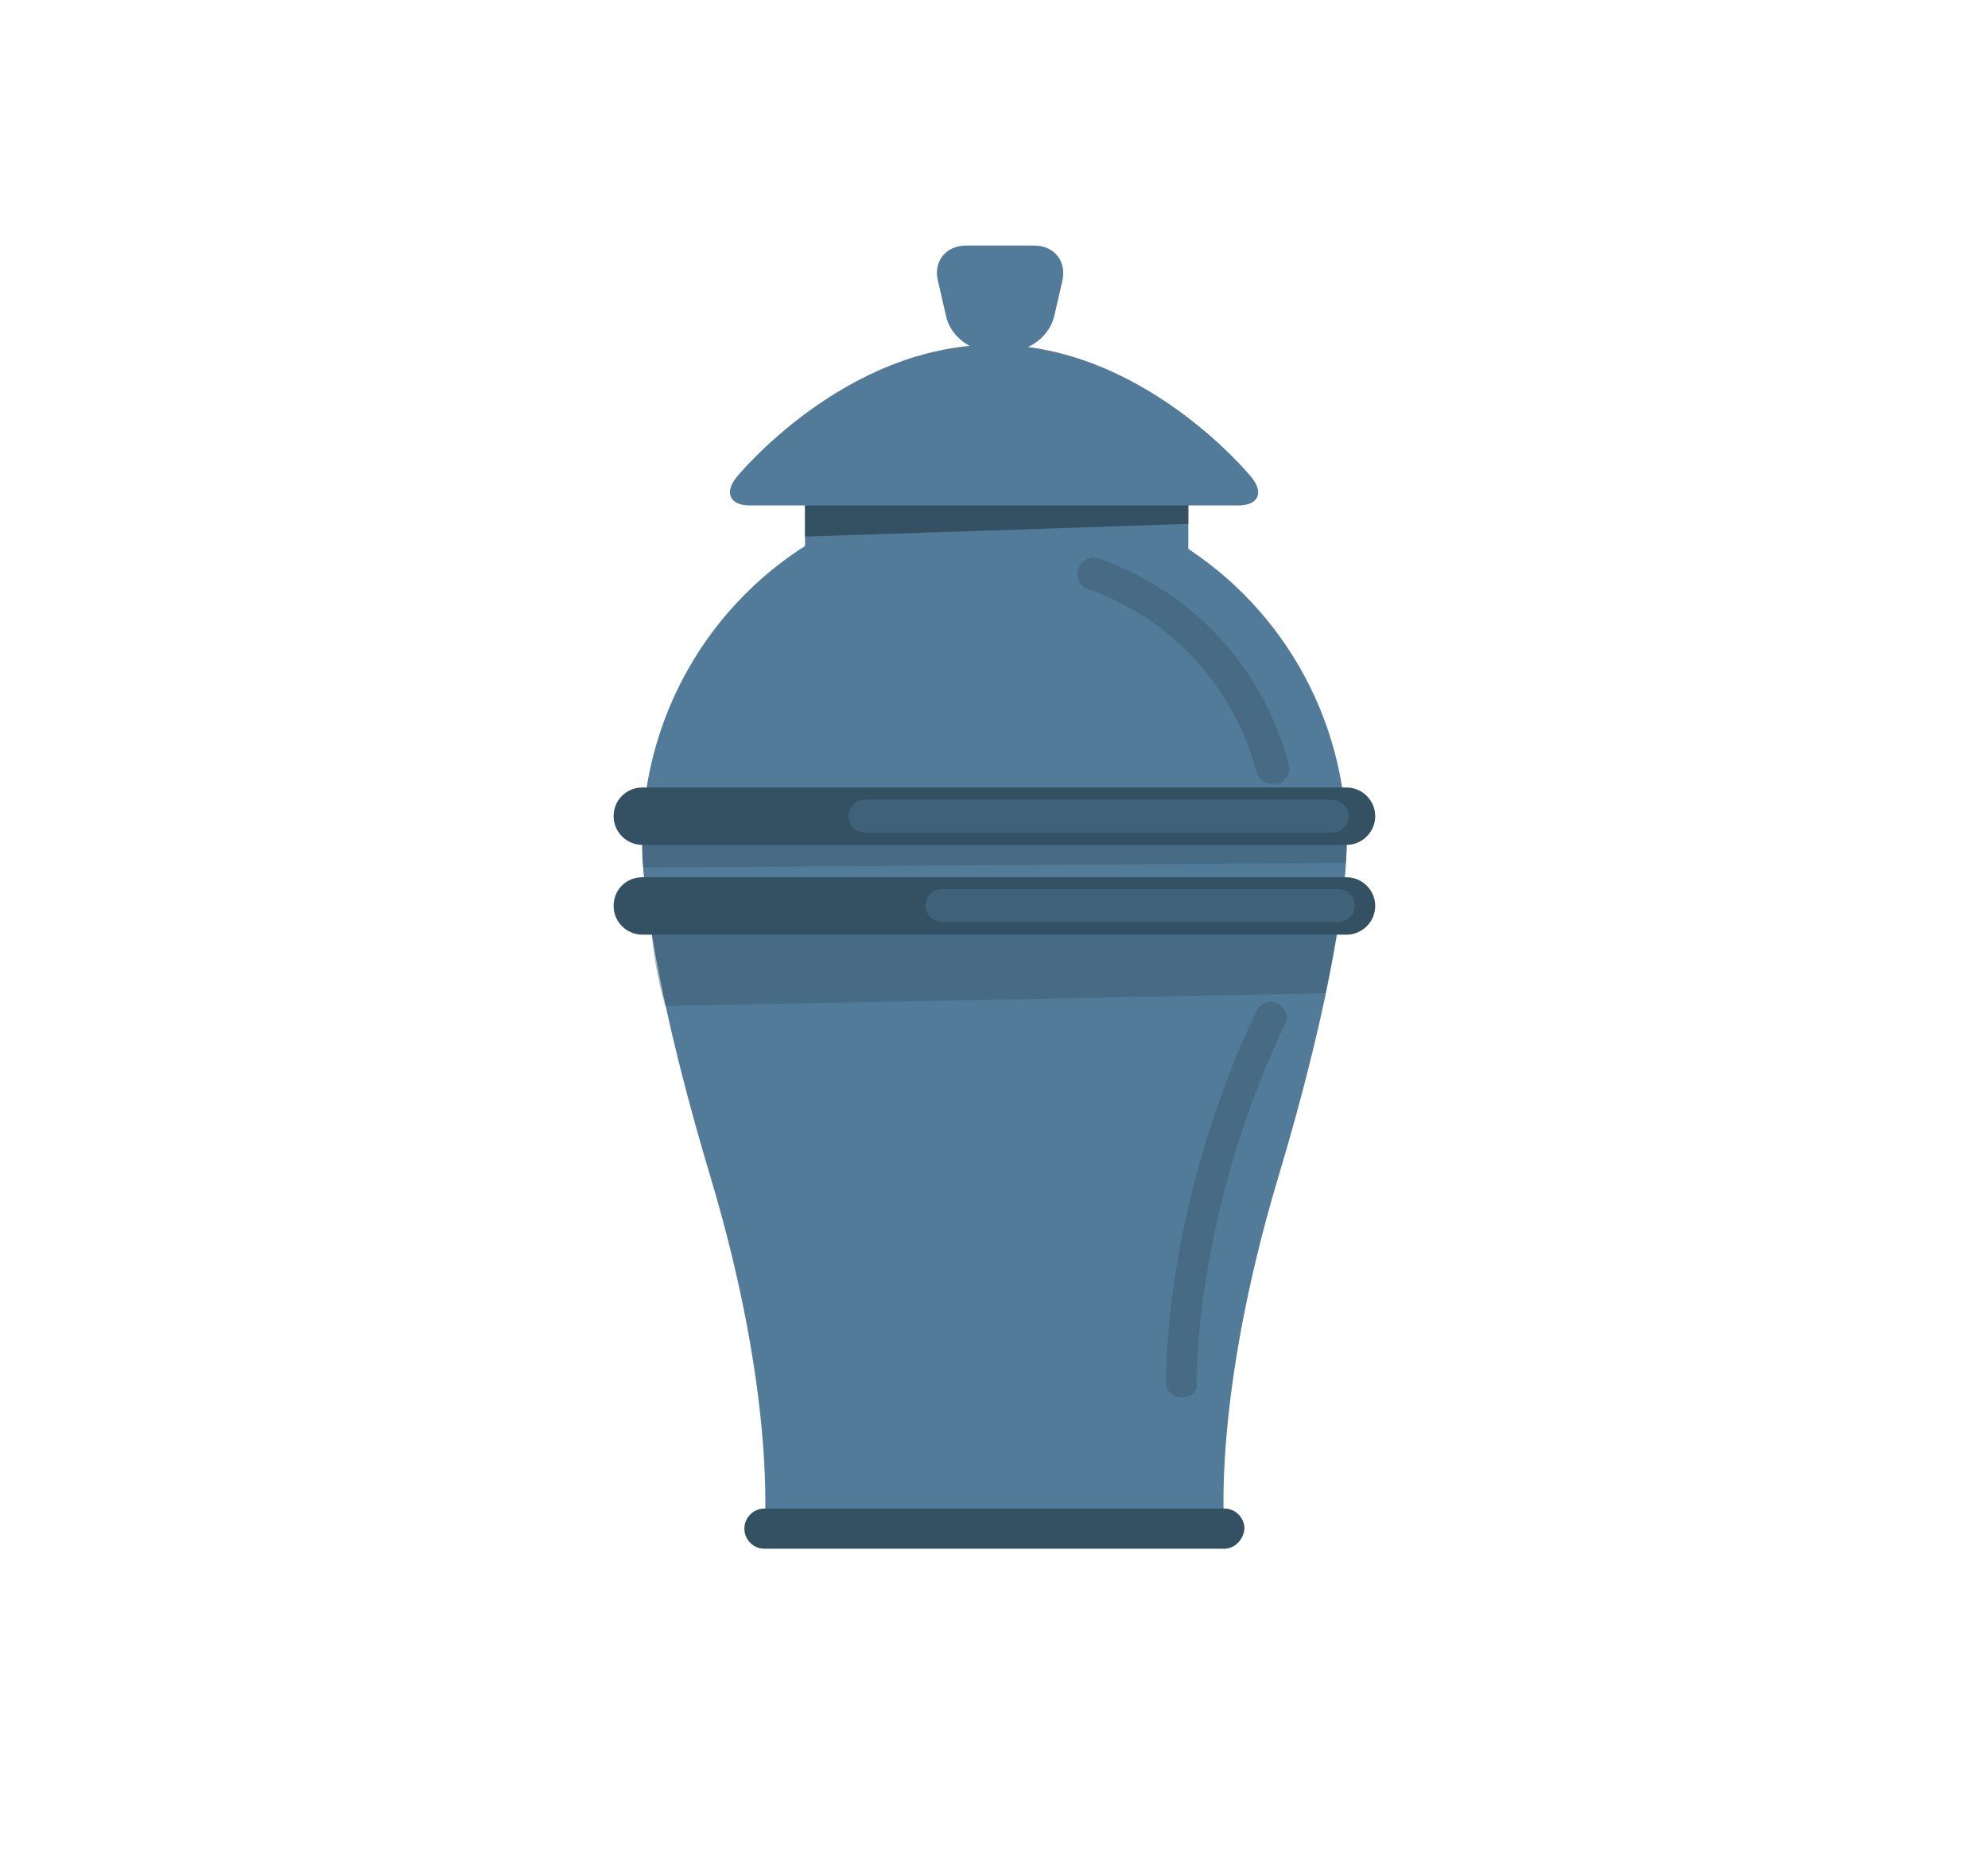 <?xml version="1.0" encoding="utf-8"?>
<!-- Generator: Adobe Illustrator 26.0.1, SVG Export Plug-In . SVG Version: 6.00 Build 0)  -->
<svg version="1.1" id="Isolation_Mode" xmlns="http://www.w3.org/2000/svg" xmlns:xlink="http://www.w3.org/1999/xlink" x="0px"
	 y="0px" viewBox="0 0 485 452" style="enable-background:new 0 0 485 452;" xml:space="preserve">
<style type="text/css">
	.st0{fill:#527B99;}
	.st1{fill:#345163;}
	.st2{opacity:0.38;}
	.st3{opacity:0.4;}
</style>
<g>
	<g>
		<g>
			<circle class="st0" cx="242.6" cy="205.6" r="85.9"/>
		</g>
	</g>
	<g>
		<g>
			<path class="st0" d="M156.7,205.6c0,0-0.7,23.6,16.6,81.4c16.2,54,13.2,85.9,13.2,85.9h60.5V201.3L156.7,205.6z"/>
		</g>
	</g>
	<g>
		<g>
			<path class="st0" d="M328.5,205.6c0,0,0.7,23.6-16.6,81.4c-16.2,54-13.2,85.9-13.2,85.9h-60.5V201.3L328.5,205.6z"/>
		</g>
	</g>
	<g>
		<g>
			<path class="st0" d="M302.1,123.3c4.9,0,6.3-3.1,3.2-6.9c0,0-26.2-32.3-62.8-32.3s-62.8,32.3-62.8,32.3c-3.1,3.8-1.6,6.9,3.2,6.9
				H302.1z"/>
		</g>
	</g>
	<g>
		<g>
			<rect x="196.4" y="113.4" class="st0" width="93.5" height="32.7"/>
		</g>
	</g>
	<g>
		<g>
			<g>
				<path class="st1" d="M298.7,377.8H186.5c-2.7,0-4.9-2.2-4.9-4.9c0-2.7,2.2-4.9,4.9-4.9h112.2c2.7,0,4.9,2.2,4.9,4.9
					C303.4,375.6,301.2,377.8,298.7,377.8z"/>
			</g>
		</g>
	</g>
	<g>
		<g>
			<path class="st1" d="M328.5,228H156.7c-3.8,0-7-3.1-7-7c0-4,3.1-7,7-7h171.8c3.8,0,7,3.1,7,7C335.5,224.9,332.3,228,328.5,228z"
				/>
		</g>
	</g>
	<g>
		<g>
			<path class="st0" d="M257.2,77.1c-1.1,4.7-5.8,8.5-10.6,8.5h-5.2c-4.9,0-9.6-3.8-10.6-8.5l-2-8.7c-1.1-4.7,2-8.5,6.9-8.5h16.6
				c4.9,0,7.9,3.8,6.9,8.5L257.2,77.1z"/>
		</g>
	</g>
	<g class="st2">
		<path class="st1" d="M159,228h167.1l-2.7,14.3l-161.1,3.1C162.3,245.3,159.9,238.1,159,228z"/>
	</g>
	<g class="st2">
		<path class="st1" d="M156.9,211.6c0,0-1.1-6.9,1.1-10.3h170.5c0,0,0.5,3.6-0.2,9.2L156.9,211.6z"/>
	</g>
	<g>
		<g>
			<path class="st1" d="M328.5,206.1H156.7c-3.8,0-7-3.1-7-7s3.1-7,7-7h171.8c3.8,0,7,3.1,7,7S332.3,206.1,328.5,206.1z"/>
		</g>
	</g>
	<g>
		<polygon class="st1" points="196.4,123.3 289.9,123.3 289.9,127.8 196.4,130.9 		"/>
	</g>
	<g class="st3">
		<path class="st0" d="M291.5,120.8h-61.7c-2.2,0-4-1.8-4-4s1.8-4,4-4h61.7c2.2,0,4,1.8,4,4S293.7,120.8,291.5,120.8z"/>
	</g>
	<g class="st3">
		<path class="st0" d="M325.1,203.1H211c-2.2,0-4-1.8-4-4s1.8-4,4-4h114c2.2,0,4,1.8,4,4S327.2,203.1,325.1,203.1z"/>
	</g>
	<g class="st3">
		<path class="st0" d="M326.5,224.9h-96.7c-2.2,0-4-1.8-4-4s1.8-4,4-4h96.7c2.2,0,4,1.8,4,4C330.5,223.3,328.7,224.9,326.5,224.9z"
			/>
	</g>
	<g class="st2">
		<path class="st1" d="M310.3,191.2c-1.8,0-3.4-1.3-3.8-2.9c-5.4-20.8-20.8-37.5-41.1-44.6c-2-0.7-3.1-2.9-2.3-5.1
			c0.7-2,2.9-3.1,5.1-2.3c22.7,7.9,40.1,26.7,46.2,50.2c0.5,2.2-0.7,4.3-2.9,4.9C311,191.2,310.6,191.2,310.3,191.2z"/>
	</g>
	<g class="st2">
		<path class="st1" d="M288.4,340.9L288.4,340.9c-2.3,0-4-1.8-4-4c1.1-49.1,21.5-88.8,22.2-90.4c1.1-2,3.4-2.7,5.2-1.6
			c2,1.1,2.7,3.4,1.6,5.2c-0.2,0.4-20.4,39.7-21.5,87C292.4,339.3,290.6,340.9,288.4,340.9z"/>
	</g>
</g>
</svg>
